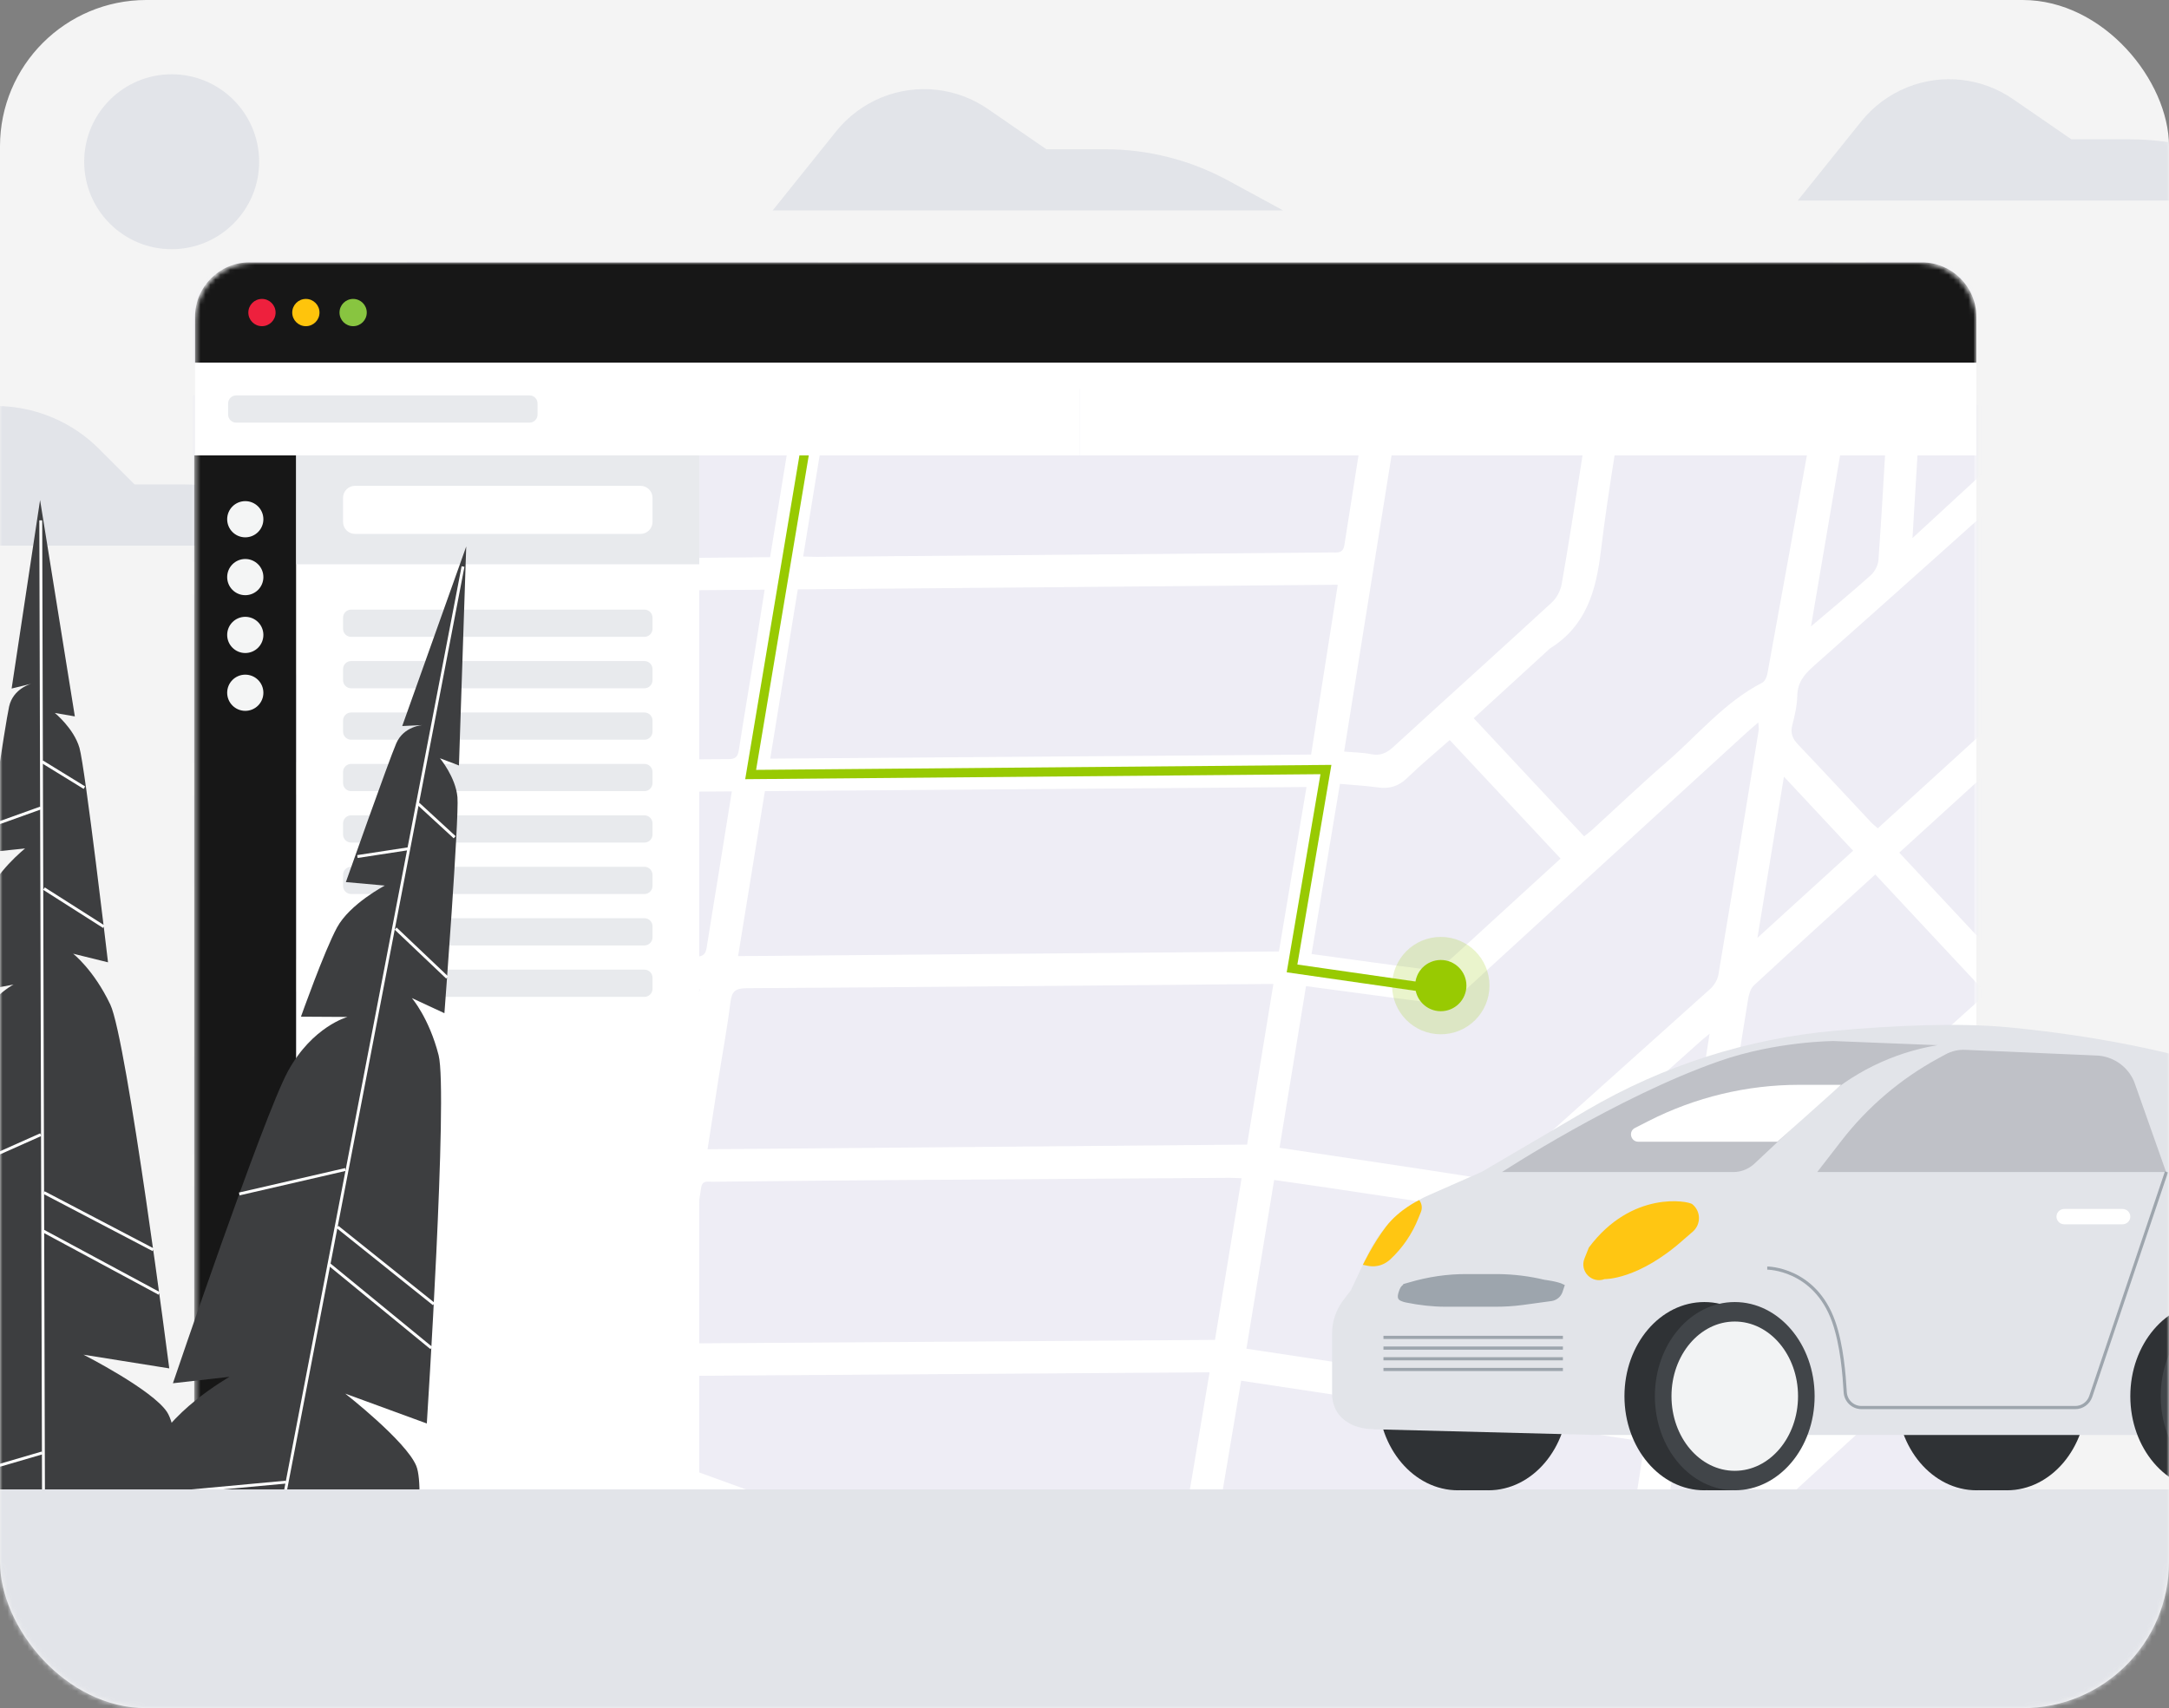 <svg width="438" height="345" viewBox="0 0 438 345" fill="none" xmlns="http://www.w3.org/2000/svg">
<rect x="0" y="0" width="438" height="345" fill="#808080" stroke="none"/>
<rect width="438" height="345" rx="29.548" fill="#F4F4F4"/>
<mask id="mask0_12179_103959" style="mask-type:alpha" maskUnits="userSpaceOnUse" x="0" y="0" width="438" height="345">
<rect width="438" height="345" rx="29.548" fill="#F4F4F4"/>
</mask>
<g mask="url(#mask0_12179_103959)">
<path d="M156 42.506H259.122L247.977 36.446C240.348 32.307 231.827 30.143 223.17 30.143H211.294L199.472 22C193.196 17.672 185.162 16.806 178.101 19.647C174.504 21.108 171.311 23.461 168.877 26.491L156.027 42.506H156Z" fill="#E2E4E9"/>
<path d="M363 40.506H466.122L454.977 34.446C447.348 30.307 438.827 28.143 430.17 28.143H418.294L406.472 20C400.196 15.672 392.162 14.806 385.101 17.647C381.504 19.108 378.311 21.461 375.877 24.491L363.027 40.506H363Z" fill="#E2E4E9"/>
<path d="M-42 110.197H61.122C55.576 102.433 46.595 97.835 37.046 97.835H27.172L20.003 90.666C11.617 82.28 -0.989 79.71 -11.999 84.146C-20.818 87.69 -28.555 93.452 -34.507 100.864L-42 110.224L-42 110.197Z" fill="#E2E4E9"/>
<path d="M34.665 50.33C44.421 50.33 52.33 42.421 52.33 32.665C52.33 22.909 44.421 15 34.665 15C24.909 15 17 22.909 17 32.665C17 42.421 24.909 50.33 34.665 50.33Z" fill="#E2E4E9"/>
<path d="M51.048 53H387.456C393.887 53 399.107 58.22 399.107 64.651V330.591C399.107 338.505 392.682 344.924 384.773 344.924H53.736C45.822 344.924 39.402 338.499 39.402 330.591V64.651C39.402 58.22 44.622 53 51.053 53H51.048Z" fill="white"/>
<mask id="mask1_12179_103959" style="mask-type:alpha" maskUnits="userSpaceOnUse" x="39" y="53" width="361" height="292">
<path d="M51.048 53H387.456C393.887 53 399.107 58.22 399.107 64.651V330.591C399.107 338.505 392.682 344.924 384.773 344.924H53.736C45.822 344.924 39.402 338.499 39.402 330.591V64.651C39.402 58.22 44.622 53 51.053 53H51.048Z" fill="white"/>
</mask>
<g mask="url(#mask1_12179_103959)">
<path d="M579.841 456.44C586.283 441.875 589.18 426.429 591.283 410.763C592.309 403.121 593.688 395.532 594.945 387.681C596.88 387.919 598.699 388.324 600.501 388.284C601.341 388.266 602.158 387.397 602.986 386.911C602.332 386.291 601.776 385.335 601.011 385.12C599.336 384.645 597.552 384.547 595.559 384.263C596.341 379.854 597.123 375.63 597.836 371.389C599.313 362.572 602.865 354.217 603.647 345.208C603.78 343.644 605.872 342.236 607.106 340.793C607.227 340.648 607.691 340.712 607.957 340.793C611.567 341.859 615.171 342.948 618.983 344.09C618.757 345.822 618.513 347.693 618.264 349.565C618.334 349.576 618.403 349.594 618.473 349.605C619.829 345.863 621.184 342.12 622.65 338.076C619.834 337.352 617.117 336.657 614.07 335.88C614.875 334.652 615.559 333.597 616.19 332.624C616.538 332.647 616.717 332.607 616.833 332.676C620.68 335.115 620.703 335.11 623.647 331.744C626.103 328.934 628.739 323.036 629.533 318.285C625.981 320.944 623.907 324.803 620.518 327.138C620.309 326.923 620.107 326.715 619.898 326.5C621.549 324.617 623.079 322.607 624.875 320.88C630.054 315.886 633.513 309.971 635.506 303.042C636.821 298.477 638.693 294.073 639.979 289.386C629.973 300.771 619.968 312.155 609.788 323.743C604.504 320.04 599.296 316.39 593.867 312.59C597.593 309.224 601.028 305.921 604.667 302.856C621.532 288.645 636.572 272.579 651.653 256.559C652.07 256.113 652.574 255.661 652.777 255.111C655.303 248.251 657.783 241.38 659.921 234.271C658.298 235.969 656.67 237.661 655.054 239.364C643.513 251.502 632.239 263.912 620.356 275.702C610.825 285.157 600.559 293.859 590.611 302.891C589.412 303.98 588.253 305.139 586.961 306.101C586.457 306.477 585.623 306.402 584.939 306.53C584.87 306.304 584.794 306.083 584.725 305.858C591.104 298.737 597.494 291.64 603.85 284.502C624.846 260.922 645.836 237.336 666.775 213.704C667.916 212.418 668.814 210.801 669.428 209.191C671.85 202.835 674.109 196.416 676.079 189.753C656.943 211.236 637.812 232.719 618.71 254.161C616.15 252.736 615.877 250.83 616.312 248.269C621.538 217.441 626.659 186.595 631.81 155.75C632.268 153.021 632.725 150.292 633.223 147.338C651.862 149.858 670.361 152.355 689.005 154.875C691.316 148.502 693.622 142.147 696.067 135.403C676.502 132.691 657.035 129.992 637.36 127.263C637.569 125.409 637.638 123.561 638.05 121.794C638.183 121.22 639.145 120.687 639.84 120.426C643.212 119.163 646.694 118.161 649.99 116.724C651.305 116.151 652.458 114.859 653.304 113.636C661.045 102.466 668.698 91.244 676.375 80.033C676.763 79.465 677.18 78.921 677.748 78.133C681.172 80.334 684.526 82.484 687.875 84.65C691.143 86.765 691.67 86.73 694.52 84.222C698.17 81.006 701.843 77.814 705.488 74.593C708.639 71.806 708.164 65.96 704.549 63.689C700.633 61.227 696.652 58.857 692.417 56.279C693.872 54.217 695.262 52.247 696.676 50.242C705.157 54.883 713.477 59.437 721.942 64.066C722.718 61.916 723.442 59.929 724.195 57.849C716.368 53.544 708.616 49.286 700.609 44.883C704.045 40.422 707.266 36.239 710.482 32.062C712.747 33.278 714.775 34.339 714.879 37.131C714.897 37.658 715.378 38.342 715.847 38.649C719.902 41.302 724.004 43.892 728.268 46.615C728.975 44.657 729.572 43.023 730.221 41.233C727.411 39.454 724.612 37.705 721.837 35.909C721.206 35.503 720.192 34.97 720.169 34.454C719.983 30.775 717.046 29.57 714.607 27.896C714.485 27.815 714.416 27.658 713.888 26.998C723.865 15.955 733.923 4.826 743.992 -6.321C745.186 -5.591 745.951 -5.122 746.849 -4.572C749.137 -10.887 751.391 -17.103 753.876 -23.951C750.342 -20.689 747.219 -17.816 743.94 -14.792C730.429 -24.988 717.011 -35.116 703.298 -45.469C707.481 -50.909 711.583 -56.257 715.87 -61.836C714.155 -62.456 712.62 -62.908 711.171 -63.568C709.879 -64.159 709.126 -63.858 708.298 -62.74C705.494 -58.962 702.585 -55.254 699.706 -51.535C699.196 -50.874 698.622 -50.26 697.962 -49.495C688.454 -56.645 679.04 -63.73 669.399 -70.99C670.627 -73.076 671.821 -75.103 673.13 -77.334C671.369 -77.971 669.666 -78.678 667.91 -79.171C667.441 -79.304 666.595 -78.956 666.271 -78.551C665.477 -77.548 664.886 -76.378 663.884 -74.744C655.35 -84.141 644.353 -88.568 632.262 -91.859C639.127 -86.436 645.68 -81.262 652.238 -76.088C652.186 -75.944 652.14 -75.799 652.088 -75.654C628.305 -79.721 604.516 -83.788 580.571 -87.884C581.654 -95.329 582.685 -102.415 583.728 -109.61C581.625 -110.369 579.632 -111.094 577.471 -111.881C576.318 -104.077 575.177 -96.383 574.001 -88.458C563.839 -88.643 553.775 -88.829 543.491 -89.014C543.445 -91.604 543.381 -93.973 543.358 -96.343C543.271 -104.831 543.097 -113.324 543.179 -121.812C543.202 -124.019 542.483 -125.021 540.45 -125.485C539.193 -125.769 537.999 -126.342 536.522 -126.881C536.649 -114.222 536.771 -101.818 536.898 -89.072C525.178 -88.997 513.567 -88.927 501.783 -88.852C501.725 -89.761 501.621 -90.59 501.621 -91.412C501.54 -106.696 501.418 -121.98 501.453 -137.263C501.453 -139.204 500.844 -140.044 499.083 -140.479C497.745 -140.809 496.47 -141.394 494.848 -141.985C494.929 -124.17 495.01 -106.615 495.097 -88.788C482.009 -88.788 469.066 -88.788 455.857 -88.782C455.862 -106.621 455.868 -124.326 455.874 -142.385C468.469 -142.269 480.99 -142.153 494.199 -142.032C484.083 -146.197 474.674 -149.233 464.032 -149.036C435.944 -148.515 407.839 -148.891 379.745 -148.914C378.372 -148.914 376.993 -149.007 375.365 -149.071C375.447 -152.588 375.528 -155.965 375.597 -159.337C375.615 -160.264 375.898 -161.365 375.505 -162.072C374.943 -163.08 373.992 -164.215 372.967 -164.534C371.547 -164.974 370.539 -163.891 370.174 -162.431C370.064 -161.985 369.954 -161.521 369.948 -161.064C369.804 -147.727 369.572 -134.39 369.566 -121.053C369.566 -110.172 369.827 -99.292 369.972 -88.255C358.442 -88.255 347.035 -88.261 335.459 -88.267C335.401 -88.886 335.302 -89.466 335.302 -90.051C335.233 -99.622 335.169 -109.193 335.111 -118.764C335.111 -119.228 335.007 -119.714 335.123 -120.149C336.901 -126.922 334.555 -133.584 334.596 -140.305C334.607 -142.176 333.547 -143.492 331.56 -143.324C329.578 -143.156 328.895 -141.736 329.028 -139.847C329.306 -136.006 329.567 -132.159 329.845 -128.196C271.213 -127.959 212.703 -127.721 153.671 -127.484C156.383 -132.072 158.764 -136.093 161.122 -140.079C165.902 -138.295 170.554 -140.288 175.293 -139.876C175.838 -138.59 175.49 -137.808 173.949 -137.553C172.425 -137.304 170.913 -136.985 169.407 -136.632C167.669 -136.221 166.638 -135.097 166.968 -133.283C167.31 -131.412 168.758 -130.85 170.49 -131.151C173.074 -131.603 175.647 -132.159 178.213 -132.698C178.584 -132.773 178.961 -132.93 179.285 -133.127C180.502 -133.886 181.939 -140.496 181.348 -142.536C180.867 -144.198 178.016 -145.832 175.624 -145.699C172.385 -145.514 169.158 -145.23 165.919 -145.015C165.479 -144.986 165.033 -145.085 164.204 -145.166C167.043 -149.772 169.708 -154.158 172.466 -158.486C172.709 -158.868 173.52 -159.042 174.071 -159.053C193.294 -159.256 212.517 -159.43 231.735 -159.604C231.886 -159.604 232.036 -159.557 231.584 -159.633C232.923 -156.458 233.803 -153.393 235.426 -150.792C237.268 -147.848 240.814 -147.373 243.873 -147.443C246.329 -147.501 248.49 -149.053 249.643 -151.794C250.796 -154.54 252.256 -157.136 251.138 -160.166C250.75 -161.226 249.979 -162.361 249.058 -162.976C245.634 -165.27 241.914 -165.82 237.674 -165.67C222.483 -165.131 207.268 -165.108 192.066 -164.905C186.892 -164.835 181.724 -164.806 175.722 -164.754C177.796 -167.199 179.65 -169.088 181.145 -171.22C183.41 -174.441 186.301 -175.247 190.189 -175.264C248.855 -175.501 307.516 -175.907 366.183 -176.336C367.799 -176.347 369.549 -176.811 370.997 -177.535C373.639 -178.856 374.937 -182.494 374.016 -185.264C373.9 -185.617 373.454 -185.971 373.083 -186.115C371.374 -186.787 369.63 -187.39 367.735 -188.079C367.614 -186.272 367.503 -184.679 367.376 -182.825C307.881 -182.448 248.467 -182.077 188.659 -181.701C190.704 -185.391 192.558 -188.821 194.499 -192.199C198.729 -199.562 203.051 -206.88 207.228 -214.273C207.993 -215.622 208.827 -216.034 210.31 -216.022C236.167 -215.86 262.03 -215.75 287.887 -215.634C288.71 -215.634 289.527 -215.686 290.384 -215.947C282.586 -218.259 275.552 -223.05 266.856 -222.343C262.111 -221.955 257.308 -222.343 252.135 -222.389C252.395 -224.84 252.644 -227.163 252.905 -229.603C252.158 -229.875 251.306 -230.182 249.939 -230.68C249.464 -227.917 249.012 -225.257 248.519 -222.389C236.596 -222.43 224.655 -222.471 212.112 -222.511C215.71 -228.739 219.099 -234.602 222.633 -240.721C214.997 -243.05 208.19 -246.595 199.945 -246.346C179.581 -245.738 159.187 -245.923 138.811 -245.796C138.353 -245.796 137.901 -245.865 137.443 -245.906C140.236 -253.611 143.028 -261.317 145.827 -269.022C351.281 -194.528 556.736 -120.039 762.318 -45.498C761.941 -44.449 761.559 -43.401 761.176 -42.352C701.108 123.311 641.045 288.975 580.959 454.627C580.721 455.281 580.212 455.838 579.829 456.44H579.841ZM754.398 -47.786C754.351 -47.682 754.299 -47.572 754.247 -47.468C756.362 -45.88 758.471 -44.287 760.672 -42.636C761.014 -43.574 761.286 -44.333 761.593 -45.179C759.125 -46.077 756.762 -46.935 754.392 -47.792L754.398 -47.786Z" fill="#EEEDF5"/>
<path d="M133.074 294.45C133.897 289.039 134.72 283.628 135.594 277.904C171.729 277.66 207.795 277.411 244.26 277.168C242.4 288.234 240.593 298.987 238.745 309.977C235.402 309.983 232.186 309.977 228.971 309.995C212.297 310.064 195.622 310.134 178.948 310.215C178.346 310.215 177.743 310.354 177.141 310.429C162.454 305.105 147.761 299.781 133.074 294.45Z" fill="#EEEDF5"/>
<path d="M27.484 256.172C28.823 251.259 30.196 246.352 31.482 241.421C31.795 240.234 32.189 239.654 33.597 239.643C66.916 239.394 100.241 239.086 133.56 238.791C134.006 238.791 134.447 238.82 135.142 238.849C133.421 249.741 131.735 260.459 130.009 271.386C126.643 271.421 123.34 271.456 120.044 271.485C104.615 271.618 89.193 271.739 73.764 271.884C73.022 271.89 72.287 272.058 71.551 272.151C56.864 266.826 42.171 261.502 27.484 256.172Z" fill="#EEEDF5"/>
<path d="M-9.954 160.658C1.153 160.663 12.254 160.687 23.36 160.675C30.063 160.675 36.772 160.629 43.916 160.6C43.331 162.871 42.827 164.91 42.282 166.938C40.017 175.362 37.705 183.78 35.492 192.221C35.15 193.525 34.559 193.902 33.261 193.907C15.289 194 -2.683 194.139 -20.834 194.272C-20.95 193.386 -21.072 192.511 -21.188 191.636C-17.445 181.312 -13.702 170.988 -9.959 160.663L-9.954 160.658Z" fill="#EEEDF5"/>
<path d="M4.594 120.525C21.228 120.311 37.867 120.102 54.895 119.882C51.818 131.388 48.823 142.599 45.77 154.024C42.224 154.047 38.707 154.07 35.185 154.087C21.691 154.14 8.204 154.192 -5.29 154.238C-6.055 154.238 -6.825 154.163 -7.59 154.122C-3.528 142.923 0.527 131.73 4.588 120.531L4.594 120.525Z" fill="#EEEDF5"/>
<path d="M19.303 79.957C34.622 79.864 49.94 79.766 65.589 79.667C65.247 81.081 64.986 82.239 64.679 83.386C62.176 92.784 59.633 102.164 57.194 111.578C56.8 113.102 56.035 113.421 54.604 113.432C39.106 113.554 23.614 113.739 8.122 113.907C7.739 113.907 7.351 113.96 6.969 113.983C11.082 102.639 15.196 91.301 19.303 79.957Z" fill="#EEEDF5"/>
<path d="M241.711 333.841C242.476 328.749 243.24 323.662 244.057 318.222C269.109 322.341 293.918 326.42 319.357 330.603C318.048 332.126 317.278 333.053 316.478 333.951C310.783 340.342 305.076 346.726 299.387 353.117C299.033 353.517 298.749 353.974 298.431 354.409C279.526 347.555 260.616 340.701 241.711 333.841Z" fill="#EEEDF5"/>
<path d="M194.592 316.755C204.812 316.68 215.026 316.599 225.246 316.541C229.302 316.518 233.357 316.553 237.789 316.564C236.891 321.663 236.028 326.564 235.165 331.465C221.642 326.564 208.114 321.657 194.592 316.755Z" fill="#EEEDF5"/>
<path d="M89.006 278.477C94.521 278.361 100.037 278.205 105.547 278.135C112.545 278.048 119.538 278.025 126.537 277.984C127.285 277.984 128.032 278.008 129.057 278.025C128.183 282.886 127.354 287.486 126.526 292.086C114.017 287.55 101.509 283.019 89.006 278.483V278.477Z" fill="#EEEDF5"/>
<path d="M307.59 357.728C311.066 353.725 314.531 349.71 318.024 345.724C319.646 343.876 321.315 342.068 322.966 340.243C323.209 340.295 323.447 340.347 323.69 340.405C322.543 347.711 321.39 355.011 320.243 362.317C316.025 360.787 311.808 359.258 307.59 357.728Z" fill="#EEEDF5"/>
<path d="M34.332 38.516C36.365 38.562 38.404 38.614 41.07 38.678C36.8 43.852 32.877 48.597 28.955 53.347C30.745 48.405 32.541 43.458 34.332 38.516Z" fill="#EEEDF5"/>
<path d="M155.537 153.224C157.414 141.688 159.234 130.507 161.105 119.035C197.35 118.722 233.572 118.415 270.141 118.103C268.34 129.574 266.567 140.895 264.759 152.401C228.346 152.673 192.118 152.946 155.537 153.224Z" fill="#EEEDF5"/>
<path d="M276.548 78.149C274.81 89.059 273.107 99.569 271.479 110.09C271.207 111.845 270.019 111.567 268.907 111.579C250.228 111.747 231.555 111.897 212.876 112.06C196.903 112.193 180.924 112.332 164.951 112.465C164.111 112.471 163.265 112.425 162.188 112.401C164.018 101.185 165.82 90.108 167.651 78.874C203.948 78.636 240.048 78.398 276.543 78.155L276.548 78.149Z" fill="#EEEDF5"/>
<path d="M258.261 192.168C221.836 192.481 185.649 192.794 149.045 193.112C150.853 182 152.637 171.01 154.462 159.782C190.852 159.509 227.103 159.231 263.829 158.959C261.957 170.112 260.121 181.079 258.261 192.168Z" fill="#EEEDF5"/>
<path d="M263.732 199.174C269.607 199.962 275.25 200.715 280.893 201.468C283.801 201.857 286.722 202.181 289.613 202.673C291.623 203.015 293.176 202.453 294.659 201.092C313.94 183.404 333.256 165.751 352.566 148.092C353.296 147.425 354.055 146.788 355.058 145.913C355.104 146.672 355.208 147.095 355.145 147.489C352.462 163.949 349.78 180.408 347.01 196.851C346.836 197.882 346.159 199.018 345.371 199.724C331.547 212.169 317.654 224.544 303.819 236.983C302.614 238.067 301.501 238.356 299.879 238.102C286.16 235.958 272.423 233.93 258.385 231.821C260.163 220.976 261.913 210.269 263.732 199.18V199.174Z" fill="#EEEDF5"/>
<path d="M136.672 271.345C138.352 260.621 139.992 250.256 141.585 239.886C141.822 238.327 142.946 238.692 143.873 238.68C156.527 238.547 169.18 238.426 181.839 238.333C203.988 238.171 226.132 238.032 248.281 237.887C249.034 237.887 249.787 237.939 250.72 237.968C248.918 248.924 247.145 259.723 245.349 270.621C209.15 270.864 173.073 271.102 136.683 271.345H136.672Z" fill="#EEEDF5"/>
<path d="M458.057 104.314C464.239 106.962 470.473 109.888 476.898 112.304C481.533 114.048 485.397 116.84 489.603 120.096C461.829 145.49 434.083 170.86 406.134 196.41C398.498 188.235 391.1 180.315 383.527 172.21C408.353 149.598 433.086 127.06 458.057 104.309V104.314Z" fill="#EEEDF5"/>
<path d="M297.602 145.061C302.654 140.432 307.596 135.913 312.538 131.388C312.706 131.232 312.868 131.052 313.059 130.93C320.284 126.4 322.294 119.389 323.262 111.388C324.837 98.376 327.155 85.45 329.171 72.484C329.299 71.667 329.53 70.862 329.751 69.877C342.386 71.713 354.883 73.527 367.687 75.381C367.062 79.21 366.505 82.913 365.845 86.597C362.89 103.086 359.918 119.569 356.905 136.046C356.784 136.712 356.395 137.61 355.862 137.883C348.221 141.811 342.85 148.468 336.512 153.949C331.378 158.386 326.465 163.085 321.448 167.662C321.002 168.068 320.504 168.415 319.884 168.908C312.462 160.965 305.099 153.085 297.602 145.067V145.061Z" fill="#EEEDF5"/>
<path d="M142.883 232.116C143.636 227.238 144.354 222.534 145.096 217.829C145.901 212.719 146.857 207.627 147.489 202.499C147.761 200.315 148.404 199.602 150.733 199.591C181.301 199.417 211.862 199.122 242.424 198.855C247.203 198.815 251.989 198.774 257.145 198.733C255.361 209.625 253.6 220.378 251.832 231.178C215.512 231.491 179.342 231.804 142.883 232.116Z" fill="#EEEDF5"/>
<path d="M409.912 64.287C404.408 62.931 399.472 61.726 394.547 60.497C389.223 59.176 383.916 57.792 378.574 56.529C377.346 56.239 376.761 55.862 376.761 54.449C376.755 22.503 376.697 -9.443 376.656 -41.384C376.656 -41.604 376.708 -41.824 376.772 -42.334C387.317 -42.363 397.855 -42.386 408.51 -42.415C408.973 -6.981 409.443 28.395 409.912 64.287Z" fill="#EEEDF5"/>
<path d="M141.293 199.817C140.331 205.988 139.404 211.926 138.472 217.865C137.829 221.984 137.162 226.097 136.537 230.217C136.345 231.462 136.067 232.256 134.439 232.267C101.34 232.517 68.241 232.829 35.142 233.131C34.841 233.131 34.539 233.061 34.053 232.998C34.128 232.366 34.134 231.775 34.279 231.219C36.88 221.52 39.516 211.833 42.089 202.129C42.448 200.773 43.056 200.321 44.475 200.316C76.265 200.148 108.055 199.927 139.845 199.725C140.227 199.725 140.61 199.771 141.293 199.817Z" fill="#EEEDF5"/>
<path d="M335.829 -42.248C347.208 -42.277 358.465 -42.306 370.081 -42.335C370.139 -9.966 370.191 22.305 370.249 54.923C358.662 53.509 347.295 52.119 335.736 50.711C335.765 19.756 335.8 -11.084 335.829 -42.242V-42.248Z" fill="#EEEDF5"/>
<path d="M339.143 247.418C333.708 246.537 328.465 245.732 323.245 244.765C322.718 244.666 322.179 243.629 321.999 242.934C321.82 242.227 322.388 241.265 322.092 240.68C321.588 239.684 320.731 238.253 319.914 238.183C318.929 238.096 317.272 238.988 316.884 239.881C314.954 244.342 317.434 250.228 322.776 250.523C327.828 250.802 332.828 252.088 337.996 252.951C337.41 256.439 336.837 259.84 336.229 263.478C331.623 262.789 326.982 262.099 322.341 261.404C319.288 260.946 316.24 260.46 313.181 260.042C310.731 259.706 309.352 260.512 309.12 262.319C308.894 264.075 310.059 265.245 312.504 265.616C319.827 266.722 327.161 267.806 334.485 268.907C334.786 268.953 335.076 269.057 335.597 269.196C334.803 274.295 334.015 279.364 333.181 284.712C306.009 280.604 279.016 276.525 251.699 272.4C253.559 261.085 255.401 249.857 257.296 238.322C261.096 238.872 264.735 239.377 268.367 239.921C279.289 241.561 290.21 243.183 301.119 244.904C303.303 245.251 304.943 244.765 306.588 243.281C318.801 232.273 331.078 221.329 343.332 210.368C343.783 209.962 344.264 209.586 345.232 208.78C343.158 221.943 341.165 234.574 339.143 247.418Z" fill="#EEEDF5"/>
<path d="M147.784 159.834C146.857 165.628 145.982 171.103 145.096 176.578C144.308 181.45 143.491 186.323 142.732 191.201C142.535 192.487 142.216 193.2 140.606 193.211C108.897 193.362 77.194 193.576 45.486 193.779C45.196 193.779 44.9 193.727 44.379 193.68C47.351 182.615 50.283 171.688 53.272 160.547C84.674 160.309 116.046 160.072 147.79 159.834H147.784Z" fill="#EEEDF5"/>
<path d="M419.928 299.103C417.078 313.888 414.239 328.586 411.359 343.528C385.056 339.612 359.112 334.212 332.855 328.54C333.51 327.799 333.904 327.254 334.385 326.814C350.601 311.953 366.829 297.104 383.057 282.249C383.845 281.53 384.477 280.853 385.821 281.548C397.014 287.318 408.254 292.99 419.476 298.703C419.61 298.767 419.702 298.906 419.928 299.108V299.103Z" fill="#EEEDF5"/>
<path d="M55.119 153.763C56.336 149.169 57.5 144.702 58.7 140.246C60.322 134.204 62.089 128.196 63.532 122.112C64.001 120.125 64.858 119.806 66.66 119.795C89.267 119.662 111.874 119.447 134.481 119.256C141.022 119.198 147.563 119.152 154.411 119.1C153.721 123.474 153.072 127.634 152.4 131.794C151.34 138.346 150.222 144.887 149.208 151.446C149.011 152.72 148.629 153.305 147.215 153.317C116.891 153.508 86.567 153.746 56.243 153.966C56.017 153.966 55.791 153.885 55.125 153.757L55.119 153.763Z" fill="#EEEDF5"/>
<path d="M427.676 229.109C415.857 239.851 404.217 250.331 392.688 260.934C382.694 270.128 372.792 279.421 362.937 288.761C361.622 290.006 360.429 290.215 358.818 289.873C352.555 288.529 346.281 287.243 339.682 285.864C340.302 281.791 340.939 277.712 341.547 273.633C341.999 270.58 342.55 267.533 342.799 264.462C342.955 262.55 343.65 261.206 345.075 259.926C364.658 242.348 384.194 224.723 403.748 207.111C404.31 206.601 404.907 206.137 405.654 205.512C413.023 213.408 420.323 221.23 427.676 229.103V229.109Z" fill="#EEEDF5"/>
<path d="M155.519 112.536C125.595 112.791 95.897 113.046 65.961 113.301C67.786 106.418 69.541 99.778 71.314 93.139C72.392 89.106 73.446 85.068 74.663 81.076C74.854 80.439 75.839 79.611 76.465 79.605C104.408 79.333 132.356 79.147 160.299 78.956C160.432 78.956 160.56 79.066 160.936 79.228C159.152 90.19 157.356 101.215 155.513 112.536H155.519Z" fill="#EEEDF5"/>
<path d="M451.36 101.574C427.195 123.584 403.25 145.386 379.195 167.297C378.679 166.84 378.21 166.48 377.81 166.052C372.897 160.814 368.019 155.548 363.071 150.345C361.958 149.175 361.507 148.057 361.935 146.423C362.445 144.488 362.891 142.483 362.938 140.496C363.001 137.848 364.311 136.243 366.211 134.557C382.908 119.76 399.525 104.877 416.094 89.941C417.572 88.608 418.725 88.341 420.561 89.095C429.993 92.971 439.483 96.713 448.95 100.508C449.645 100.786 450.317 101.105 451.366 101.568L451.36 101.574Z" fill="#EEEDF5"/>
<path d="M323.105 68.984C321.796 77.513 320.544 85.745 319.258 93.972C318.001 101.979 316.767 109.992 315.359 117.975C315.127 119.296 314.351 120.774 313.372 121.678C302.752 131.451 292.016 141.104 281.368 150.86C279.995 152.117 278.697 152.703 276.826 152.314C275.186 151.978 273.483 151.978 271.432 151.793C276.119 122.512 280.771 93.428 285.499 63.909C298.152 65.618 310.55 67.293 323.099 68.984H323.105Z" fill="#EEEDF5"/>
<path d="M245.123 311.628C246.954 300.742 248.761 289.966 250.627 278.865C277.776 282.967 304.827 287.052 332.138 291.183C331.385 296.067 330.649 300.852 329.902 305.638C329.334 309.299 328.453 312.938 328.25 316.617C328.036 320.539 325.771 323.065 323.505 325.666C316.026 322.445 308.065 322.219 300.354 320.881C282.718 317.822 265.03 315.041 247.365 312.132C246.693 312.022 246.033 311.831 245.123 311.623V311.628Z" fill="#EEEDF5"/>
<path d="M76.719 73.001C78.909 64.889 80.983 57.213 83.057 49.536C83.115 49.31 83.126 48.94 83.254 48.887C87.112 47.358 85.751 43.036 87.727 40.434C88.497 39.421 88.978 38.749 90.305 38.702C93.543 38.592 96.863 38.743 99.998 38.071C109.401 36.06 118.74 37.729 128.05 38.401C133.699 38.806 139.261 40.504 144.852 41.68C151.578 43.094 158.299 44.565 165.014 46.025C165.454 46.118 165.865 46.327 166.323 46.495C164.962 54.693 163.583 62.827 162.291 70.973C162.007 72.769 160.784 72.386 159.695 72.392C135.924 72.578 112.153 72.751 88.381 72.925C84.615 72.954 80.85 72.972 76.707 72.995L76.719 73.001Z" fill="#EEEDF5"/>
<path d="M345.248 251.021C346.036 245.911 346.702 241.514 347.392 237.128C349.24 225.384 351.082 213.635 352.988 201.897C353.151 200.889 353.481 199.666 354.176 199.023C362.218 191.578 370.34 184.22 378.689 176.619C386.186 184.649 393.625 192.621 401.139 200.669C382.571 217.401 364.187 233.965 345.254 251.021H345.248Z" fill="#EEEDF5"/>
<path d="M168.699 72.309C170.067 64.129 171.405 56.099 172.795 47.773C177.1 48.677 181.121 49.349 185.049 50.369C202.76 54.952 220.871 56.858 238.994 58.776C252.273 60.178 265.534 61.713 279.161 63.231C278.645 66.041 278.147 68.729 277.626 71.591C241.352 71.834 205.182 72.072 168.699 72.315V72.309Z" fill="#EEEDF5"/>
<path d="M264.85 192.684C266.75 181.294 268.639 169.968 270.585 158.317C273.181 158.554 275.771 158.693 278.331 159.047C280.655 159.365 282.474 158.78 284.189 157.106C286.883 154.481 289.797 152.083 292.752 149.47C300.243 157.477 307.601 165.35 315.138 173.409C310.457 177.696 305.874 181.891 301.286 186.08C298.041 189.046 294.82 192.047 291.518 194.956C290.898 195.5 289.89 196.039 289.142 195.941C281.101 194.938 273.077 193.808 264.844 192.684H264.85Z" fill="#EEEDF5"/>
<path d="M328.736 351.981C329.35 346.21 329.941 340.643 330.521 335.133C356.801 340.208 383.237 345.312 410.01 350.48C409.123 355.046 408.179 359.935 407.177 365.121C381.018 360.741 354.953 356.372 328.736 351.981Z" fill="#EEEDF5"/>
<path d="M448.568 264.109C441.945 270.181 435.659 276.108 429.176 281.814C426.436 284.224 424.217 286.832 423.104 290.331C422.879 291.049 422.496 291.716 422.079 292.643C411.285 287.173 400.648 281.785 389.611 276.194C394.739 271.386 399.652 266.774 404.478 262.243C404.831 262.29 405.011 262.255 405.121 262.336C407.89 264.294 410.552 264.148 413.105 261.896C418.429 257.191 423.742 252.475 429.066 247.771C429.692 247.215 430.358 246.705 431.111 246.079C436.916 252.076 442.641 257.991 448.568 264.115V264.109Z" fill="#EEEDF5"/>
<path d="M75.792 38.243C74.761 43.417 73.961 48.289 72.803 53.075C71.314 59.222 69.57 65.305 67.826 71.389C67.635 72.067 66.737 73.022 66.151 73.034C52.594 73.225 39.037 73.3 25.098 73.399C25.578 72.663 25.851 72.165 26.198 71.725C34.68 61.047 43.168 50.369 51.685 39.715C52.119 39.17 52.843 38.516 53.446 38.504C60.671 38.353 67.901 38.319 75.786 38.243H75.792Z" fill="#EEEDF5"/>
<path d="M374.235 76.366C376.773 76.725 378.98 77.038 381.501 77.392C381.327 80.48 381.159 83.521 380.979 86.569C380.452 95.416 379.965 104.263 379.328 113.104C379.253 114.17 378.592 115.45 377.787 116.169C374.009 119.558 370.093 122.785 365.707 126.51C368.615 109.402 371.42 92.942 374.235 76.372V76.366Z" fill="#EEEDF5"/>
<path d="M388.007 78.782C395.898 80.868 403.598 82.896 411.807 85.062C403.146 93.052 394.89 100.665 386.199 108.677C386.813 98.475 387.399 88.788 388.007 78.776V78.782Z" fill="#EEEDF5"/>
<path d="M354.889 189.418C356.725 178.259 358.44 167.796 360.242 156.863C365.068 162.037 369.57 166.851 374.21 171.822C367.866 177.604 361.632 183.282 354.889 189.418Z" fill="#EEEDF5"/>
<path d="M354.86 295.707C348.25 301.756 342.039 307.445 335.295 313.616C336.459 306.159 337.514 299.439 338.615 292.388C343.997 293.488 349.24 294.56 354.854 295.707H354.86Z" fill="#EEEDF5"/>
<path d="M162.667 90.247L151.584 156.434L267.752 155.426L260.91 195.593L287.816 199.463" stroke="#98CA02" stroke-width="1.86" stroke-miterlimit="10"/>
<path d="M290.949 204.237C293.807 204.237 296.123 201.921 296.123 199.063C296.123 196.206 293.807 193.89 290.949 193.89C288.092 193.89 285.775 196.206 285.775 199.063C285.775 201.921 288.092 204.237 290.949 204.237Z" fill="#98CA02"/>
<path opacity="0.2" d="M290.949 208.895C296.379 208.895 300.781 204.493 300.781 199.063C300.781 193.633 296.379 189.231 290.949 189.231C285.519 189.231 281.117 193.633 281.117 199.063C281.117 204.493 285.519 208.895 290.949 208.895Z" fill="#98CA02"/>
<path d="M50.381 52.999H388.11C394.176 52.999 399.101 57.923 399.101 63.989V73.254H39.391V63.984C39.391 57.918 44.315 52.993 50.381 52.993V52.999Z" fill="#171717"/>
<path d="M52.9 65.879C54.42 65.879 55.652 64.647 55.652 63.127C55.652 61.607 54.42 60.375 52.9 60.375C51.38 60.375 50.148 61.607 50.148 63.127C50.148 64.647 51.38 65.879 52.9 65.879Z" fill="#EE203D"/>
<path d="M61.766 65.879C63.285 65.879 64.518 64.647 64.518 63.127C64.518 61.607 63.285 60.375 61.766 60.375C60.246 60.375 59.014 61.607 59.014 63.127C59.014 64.647 60.246 65.879 61.766 65.879Z" fill="#FFC40C"/>
<path d="M71.312 65.879C72.832 65.879 74.064 64.647 74.064 63.127C74.064 61.607 72.832 60.375 71.312 60.375C69.793 60.375 68.561 61.607 68.561 63.127C68.561 64.647 69.793 65.879 71.312 65.879Z" fill="#88C540"/>
<path d="M399.1 73.255H217.996V91.98H399.1V73.255Z" fill="white"/>
<path d="M217.997 73.255H39.391V91.98H217.997V73.255Z" fill="white"/>
<path d="M106.927 79.859H47.692C46.793 79.859 46.065 80.588 46.065 81.487V83.73C46.065 84.629 46.793 85.358 47.692 85.358H106.927C107.826 85.358 108.555 84.629 108.555 83.73V81.487C108.555 80.588 107.826 79.859 106.927 79.859Z" fill="#E8EAED"/>
<path d="M59.833 91.98H39.225V311.866H59.833V91.98Z" fill="#171717"/>
<path d="M141.204 91.98H59.838V311.866H141.204V91.98Z" fill="white"/>
<path d="M141.204 91.98H59.838V113.972H141.204V91.98Z" fill="#E8EAED"/>
<path d="M130.138 123.126H70.903C70.004 123.126 69.275 123.855 69.275 124.754V126.996C69.275 127.895 70.004 128.624 70.903 128.624H130.138C131.037 128.624 131.766 127.895 131.766 126.996V124.754C131.766 123.855 131.037 123.126 130.138 123.126Z" fill="#E8EAED"/>
<path d="M130.138 133.515H70.903C70.004 133.515 69.275 134.244 69.275 135.143V137.385C69.275 138.284 70.004 139.013 70.903 139.013H130.138C131.037 139.013 131.766 138.284 131.766 137.385V135.143C131.766 134.244 131.037 133.515 130.138 133.515Z" fill="#E8EAED"/>
<path d="M130.138 143.902H70.903C70.004 143.902 69.275 144.631 69.275 145.53V147.773C69.275 148.672 70.004 149.401 70.903 149.401H130.138C131.037 149.401 131.766 148.672 131.766 147.773V145.53C131.766 144.631 131.037 143.902 130.138 143.902Z" fill="#E8EAED"/>
<path d="M130.138 154.29H70.903C70.004 154.29 69.275 155.019 69.275 155.918V158.16C69.275 159.059 70.004 159.788 70.903 159.788H130.138C131.037 159.788 131.766 159.059 131.766 158.16V155.918C131.766 155.019 131.037 154.29 130.138 154.29Z" fill="#E8EAED"/>
<path d="M130.138 164.678H70.903C70.004 164.678 69.275 165.407 69.275 166.306V168.548C69.275 169.447 70.004 170.176 70.903 170.176H130.138C131.037 170.176 131.766 169.447 131.766 168.548V166.306C131.766 165.407 131.037 164.678 130.138 164.678Z" fill="#E8EAED"/>
<path d="M130.138 175.066H70.903C70.004 175.066 69.275 175.795 69.275 176.694V178.937C69.275 179.836 70.004 180.565 70.903 180.565H130.138C131.037 180.565 131.766 179.836 131.766 178.937V176.694C131.766 175.795 131.037 175.066 130.138 175.066Z" fill="#E8EAED"/>
<path d="M130.138 185.453H70.903C70.004 185.453 69.275 186.182 69.275 187.081V189.323C69.275 190.222 70.004 190.951 70.903 190.951H130.138C131.037 190.951 131.766 190.222 131.766 189.323V187.081C131.766 186.182 131.037 185.453 130.138 185.453Z" fill="#E8EAED"/>
<path d="M130.138 195.842H70.903C70.004 195.842 69.275 196.571 69.275 197.47V199.712C69.275 200.611 70.004 201.34 70.903 201.34H130.138C131.037 201.34 131.766 200.611 131.766 199.712V197.47C131.766 196.571 131.037 195.842 130.138 195.842Z" fill="#E8EAED"/>
<path d="M129.344 98.12H71.697C70.36 98.12 69.275 99.204 69.275 100.542V105.414C69.275 106.752 70.36 107.836 71.697 107.836H129.344C130.681 107.836 131.766 106.752 131.766 105.414V100.542C131.766 99.204 130.681 98.12 129.344 98.12Z" fill="white"/>
<path d="M53.187 104.871C53.187 102.852 51.55 101.215 49.531 101.215C47.512 101.215 45.875 102.852 45.875 104.871C45.875 106.89 47.512 108.526 49.531 108.526C51.55 108.526 53.187 106.89 53.187 104.871Z" fill="#F4F5F5"/>
<path d="M53.187 116.556C53.187 114.537 51.55 112.9 49.531 112.9C47.512 112.9 45.875 114.537 45.875 116.556C45.875 118.575 47.512 120.212 49.531 120.212C51.55 120.212 53.187 118.575 53.187 116.556Z" fill="#F4F5F5"/>
<path d="M53.187 128.236C53.187 126.217 51.55 124.58 49.531 124.58C47.512 124.58 45.875 126.217 45.875 128.236C45.875 130.255 47.512 131.892 49.531 131.892C51.55 131.892 53.187 130.255 53.187 128.236Z" fill="#F4F5F5"/>
<path d="M53.187 139.917C53.187 137.897 51.55 136.261 49.531 136.261C47.512 136.261 45.875 137.897 45.875 139.917C45.875 141.936 47.512 143.572 49.531 143.572C51.55 143.572 53.187 141.936 53.187 139.917Z" fill="#F4F5F5"/>
</g>
<path d="M8.092 101L2.348 139.066L6.348 138.089C6.348 138.089 2.65 139.019 1.837 142.716C1.023 146.414 -2.791 172.178 -2.791 172.178L5.069 171.364C5.069 171.364 -1.163 176.341 -2.791 181.526C-4.419 186.735 -6.488 200.594 -6.488 200.594L2.743 198.85C2.743 198.85 -3.837 202.082 -6.953 211.895C-10.069 221.708 -17.696 278.213 -17.696 278.213L-6.721 274.748C-6.721 274.748 -18.161 284.561 -19.091 293.235C-20.021 301.908 -20.021 313 -20.021 313H37.763C37.763 313 36.717 289.654 33.717 285.166C30.717 280.655 16.858 273.609 16.858 273.609L34.182 276.376C34.182 276.376 25.625 209.942 22.276 202.896C18.928 195.85 14.765 192.618 14.765 192.618L21.811 194.362C21.811 194.362 17.184 154.971 16.044 151.041C14.905 147.111 11.068 143.995 11.068 143.995L15.114 144.693L8.092 101Z" fill="#3D3E40"/>
<path d="M8.812 312.348L8.23 105.092" stroke="white" stroke-width="0.581" stroke-miterlimit="10"/>
<path d="M8.531 153.855L17.042 159.087" stroke="white" stroke-width="0.581" stroke-miterlimit="10"/>
<path d="M8.232 163.18L-1.488 166.668" stroke="white" stroke-width="0.581" stroke-miterlimit="10"/>
<path d="M8.881 179.479L20.973 187.176" stroke="white" stroke-width="0.581" stroke-miterlimit="10"/>
<path d="M8.229 229.172L-11.861 238.124" stroke="white" stroke-width="0.581" stroke-miterlimit="10"/>
<path d="M8.531 248.52L32.157 261.239" stroke="white" stroke-width="0.581" stroke-miterlimit="10"/>
<path d="M8.881 240.869L30.948 252.426" stroke="white" stroke-width="0.581" stroke-miterlimit="10"/>
<path d="M8.534 293.443L-19.695 301.698" stroke="white" stroke-width="0.581" stroke-miterlimit="10"/>
<path d="M94.148 110.377L81.225 146.639L85.338 146.446C85.338 146.446 81.531 146.652 80.024 150.125C78.518 153.598 69.844 178.156 69.844 178.156L77.714 178.862C77.714 178.862 70.645 182.553 68.054 187.331C65.46 192.132 60.776 205.339 60.776 205.339L70.171 205.394C70.171 205.394 63.093 207.307 58.157 216.342C53.22 225.377 34.919 279.378 34.919 279.378L46.355 278.078C46.355 278.078 33.248 285.52 30.675 293.855C28.102 302.19 25.979 313.077 25.979 313.077L82.695 324.137C82.695 324.137 86.136 301.022 84.051 296.043C81.97 291.041 69.716 281.473 69.716 281.473L86.19 287.504C86.19 287.504 90.506 220.66 88.568 213.104C86.63 205.547 83.163 201.578 83.163 201.578L89.745 204.639C89.745 204.639 92.742 165.09 92.376 161.015C92.01 156.94 88.84 153.147 88.84 153.147L92.678 154.606L94.148 110.377Z" fill="#3D3E40"/>
<path d="M54.404 317.956L93.502 114.42" stroke="white" stroke-width="0.581" stroke-miterlimit="10"/>
<path d="M84.463 162.339L91.815 169.103" stroke="white" stroke-width="0.581" stroke-miterlimit="10"/>
<path d="M82.386 171.434L72.178 172.997" stroke="white" stroke-width="0.581" stroke-miterlimit="10"/>
<path d="M79.902 187.557L90.297 197.425" stroke="white" stroke-width="0.581" stroke-miterlimit="10"/>
<path d="M69.753 236.206L48.32 241.147" stroke="white" stroke-width="0.581" stroke-miterlimit="10"/>
<path d="M66.346 255.253L87.1 272.259" stroke="white" stroke-width="0.581" stroke-miterlimit="10"/>
<path d="M68.152 247.812L87.6 263.378" stroke="white" stroke-width="0.581" stroke-miterlimit="10"/>
<path d="M57.751 299.347L28.463 302.047" stroke="white" stroke-width="0.581" stroke-miterlimit="10"/>
<path d="M449.841 300.817H-185.148V352.526H449.841V300.817Z" fill="#E2E4E9"/>
<path d="M294.414 301C303.322 301 310.544 292.488 310.544 281.989C310.544 271.489 303.322 262.978 294.414 262.978C285.506 262.978 278.285 271.489 278.285 281.989C278.285 292.488 285.506 301 294.414 301Z" fill="#2F3235"/>
<path d="M294.799 297.204L300.28 300.999H294.973L294.799 297.204Z" fill="#2F3235"/>
<path d="M300.559 301C309.467 301 316.688 292.488 316.688 281.989C316.688 271.489 309.467 262.978 300.559 262.978C291.651 262.978 284.43 271.489 284.43 281.989C284.43 292.488 291.651 301 300.559 301Z" fill="#2F3235"/>
<path d="M300.561 297.065C307.618 297.065 313.339 290.315 313.339 281.989C313.339 273.662 307.618 266.912 300.561 266.912C293.504 266.912 287.783 273.662 287.783 281.989C287.783 290.315 293.504 297.065 300.561 297.065Z" fill="#2F3235"/>
<path d="M399.151 301C408.059 301 415.28 292.488 415.28 281.989C415.28 271.489 408.059 262.978 399.151 262.978C390.243 262.978 383.021 271.489 383.021 281.989C383.021 292.488 390.243 301 399.151 301Z" fill="#2F3235"/>
<path d="M399.535 297.204L405.016 300.999H399.71L399.535 297.204Z" fill="#2F3235"/>
<path d="M405.26 301C414.168 301 421.389 292.488 421.389 281.989C421.389 271.489 414.168 262.978 405.26 262.978C396.352 262.978 389.131 271.489 389.131 281.989C389.131 292.488 396.352 301 405.26 301Z" fill="#2F3235"/>
<path d="M405.26 297.065C412.317 297.065 418.038 290.315 418.038 281.989C418.038 273.662 412.317 266.912 405.26 266.912C398.203 266.912 392.482 273.662 392.482 281.989C392.482 290.315 398.203 297.065 405.26 297.065Z" fill="#2F3235"/>
<path d="M277.379 288.674L322.24 289.823H453.264L466.67 284.217C469.882 282.894 471.942 279.76 471.942 276.278V269.315C472.361 264.44 470.51 259.635 466.879 256.327L462.201 252.045L461.468 240.485C461.294 237.943 460.037 235.575 457.977 234.043L456.476 232.929L446.875 217.365C445.793 215.624 444.152 214.371 442.162 213.848C436.611 212.316 423.763 209.252 405.819 207.511C395.415 206.501 382.288 207.128 370.628 208.173C352.928 209.74 335.821 215.206 320.495 224.189L299.268 236.655L288.446 241.425C283.034 243.827 278.671 248.075 276.157 253.437L272.805 260.575L271.269 262.595C269.803 264.51 269 266.877 269 269.28V281.467C269 286.097 272.736 288.639 277.379 288.639V288.674Z" fill="#E2E4E9"/>
<path d="M319.97 254.168L320.843 251.975C329.536 240.345 340.952 242.574 341.72 243.2C343.501 244.628 343.535 247.274 341.825 248.771L340.009 250.338C330.828 258.556 324.02 258.347 324.02 258.347C321.436 259.322 318.923 256.745 319.97 254.168Z" fill="#FFC612"/>
<path d="M303.248 236.724H350.03C351.566 236.724 353.067 236.132 354.219 235.088L367.102 223.005C373.805 216.738 382.218 212.595 391.26 211.097L370.278 210.262C370.278 210.262 358.688 210.297 347.237 214.301C326.639 221.473 303.248 236.759 303.248 236.759V236.724Z" fill="#BFC1C7"/>
<path d="M366.963 236.724L371.92 230.318C377.192 223.528 383.825 217.887 391.366 213.779L392.902 212.943C394.124 212.282 395.486 211.968 396.882 212.038L423.38 213.187C426.033 213.291 428.512 214.649 430.048 216.808C430.502 217.47 430.886 218.166 431.131 218.932L437.415 236.724H366.963Z" fill="#BFC1C7"/>
<path d="M286.594 242.399C287.118 243.061 287.257 243.966 286.943 244.767L286.42 246.055C285.163 249.224 283.208 252.079 280.729 254.377C279.961 255.073 279.018 255.561 278.006 255.7C277.412 255.805 276.819 255.77 276.225 255.665L275.213 255.457C275.213 255.457 277.273 251.139 279.926 247.692C282.579 244.245 286.559 242.399 286.559 242.399H286.594Z" fill="#FFC612"/>
<path d="M446.317 301C455.225 301 462.446 292.488 462.446 281.989C462.446 271.489 455.225 262.978 446.317 262.978C437.409 262.978 430.188 271.489 430.188 281.989C430.188 292.488 437.409 301 446.317 301Z" fill="#2F3235"/>
<path d="M452.459 301C461.367 301 468.588 292.488 468.588 281.989C468.588 271.489 461.367 262.978 452.459 262.978C443.551 262.978 436.33 271.489 436.33 281.989C436.33 292.488 443.551 301 452.459 301Z" fill="#414549"/>
<path d="M344.164 301C353.072 301 360.294 292.488 360.294 281.989C360.294 271.489 353.072 262.978 344.164 262.978C335.256 262.978 328.035 271.489 328.035 281.989C328.035 292.488 335.256 301 344.164 301Z" fill="#2F3235"/>
<path d="M344.549 297.204L350.03 300.999H344.758L344.549 297.204Z" fill="#2F3235"/>
<path d="M350.309 301C359.217 301 366.438 292.488 366.438 281.989C366.438 271.489 359.217 262.978 350.309 262.978C341.401 262.978 334.18 271.489 334.18 281.989C334.18 292.488 341.401 301 350.309 301Z" fill="#414549"/>
<path d="M350.311 297.065C357.368 297.065 363.089 290.315 363.089 281.989C363.089 273.662 357.368 266.912 350.311 266.912C343.254 266.912 337.533 273.662 337.533 281.989C337.533 290.315 343.254 297.065 350.311 297.065Z" fill="#F2F3F4"/>
<path d="M356.873 256.118C356.873 256.118 366.439 256.118 370.279 266.912C371.955 271.682 372.409 277.636 372.618 281.188C372.723 282.929 374.154 284.287 375.9 284.287H419.086C420.482 284.287 421.739 283.382 422.193 282.058L437.484 236.689" stroke="#9DA5AD" stroke-width="0.64" stroke-miterlimit="10"/>
<path d="M428.616 244.176H416.85C415.983 244.176 415.279 244.869 415.279 245.725C415.279 246.581 415.983 247.275 416.85 247.275H428.616C429.483 247.275 430.187 246.581 430.187 245.725C430.187 244.869 429.483 244.176 428.616 244.176Z" fill="white"/>
<path d="M371.78 219.105H363.297C352.754 219.105 342.35 221.612 332.959 226.383L330.166 227.81C328.769 228.507 329.293 230.596 330.829 230.596H358.933L371.78 219.105Z" fill="white"/>
<path d="M283.907 259.53L284.64 259.321C288.41 258.207 292.32 257.615 296.265 257.65H302.549C305.691 257.685 308.799 258.068 311.836 258.799C311.836 258.799 314.454 259.112 315.606 259.704L315.222 260.853C314.943 261.689 314.175 262.316 313.302 262.455L307.437 263.256C305.622 263.499 303.806 263.604 301.991 263.604H291.936C289.283 263.604 286.63 263.291 284.046 262.768C284.046 262.768 282.894 262.559 282.65 262.176C282.405 261.724 282.964 260.47 282.964 260.47C283.139 260.018 283.488 259.669 283.941 259.565L283.907 259.53Z" fill="#9DA5AD" stroke="#9DA5AD" stroke-width="0.64" stroke-miterlimit="10"/>
<path d="M279.369 272.274H315.607" stroke="#9DA5AD" stroke-width="0.64" stroke-miterlimit="10"/>
<path d="M279.369 274.433H315.607" stroke="#9DA5AD" stroke-width="0.64" stroke-miterlimit="10"/>
<path d="M279.369 270.115H315.607" stroke="#9DA5AD" stroke-width="0.64" stroke-miterlimit="10"/>
<path d="M279.369 276.592H315.607" stroke="#9DA5AD" stroke-width="0.64" stroke-miterlimit="10"/>
</g>
</svg>
